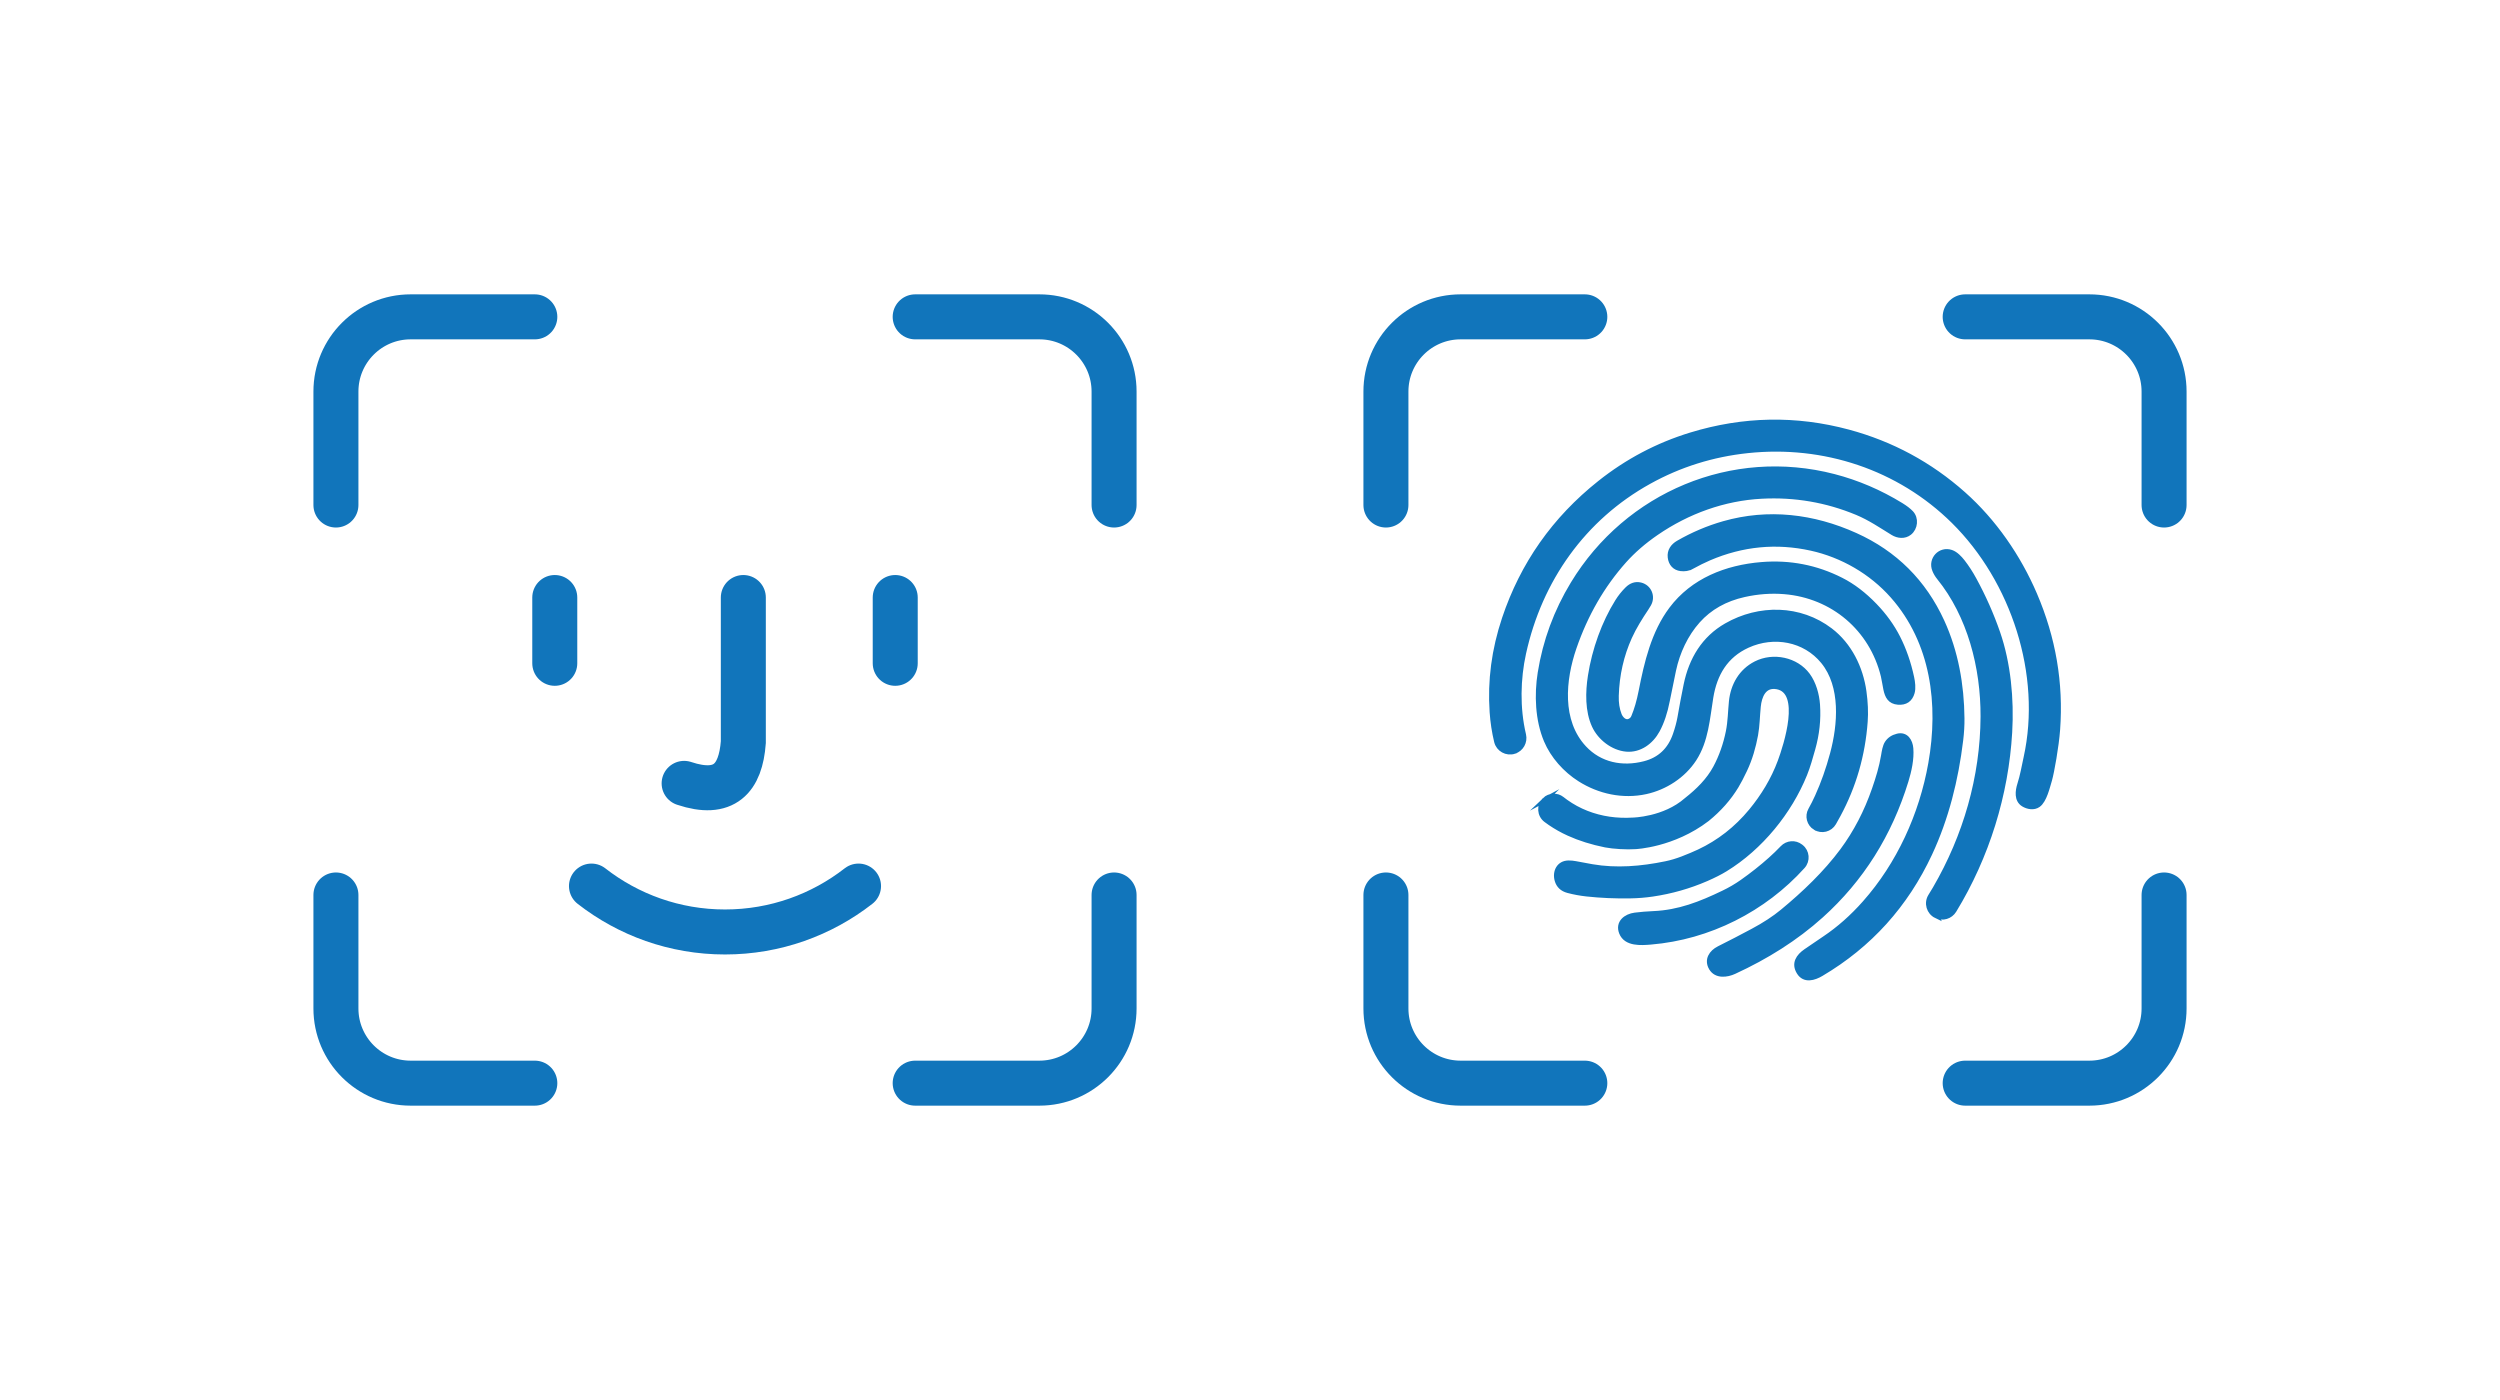 <?xml version="1.0" encoding="UTF-8"?>
<svg id="Layer_1" data-name="Layer 1" xmlns="http://www.w3.org/2000/svg" viewBox="0 0 1000 560">
  <defs>
    <style>
      .cls-1 {
        fill: none;
        stroke-linecap: round;
        stroke-width: 18px;
      }

      .cls-1, .cls-2 {
        stroke: #1175bb;
        stroke-miterlimit: 10;
      }

      .cls-2 {
        fill: #1175bb;
        stroke-width: 2px;
      }
    </style>
  </defs>
  <g>
    <g>
      <path class="cls-1" d="M445.63,202.01v-45.39c0-16.5-13.38-29.88-29.88-29.88h-49.68"/>
      <path class="cls-1" d="M134.37,202.01v-45.39c0-16.5,13.38-29.88,29.88-29.88h49.68"/>
      <path class="cls-1" d="M134.37,357.99v45.39c0,16.5,13.38,29.88,29.88,29.88h49.68"/>
      <path class="cls-1" d="M445.63,357.99v45.39c0,16.5-13.38,29.88-29.88,29.88h-49.68"/>
    </g>
    <path class="cls-1" d="M297.33,239.01v57.89c-1.09,14.44-7.54,21.83-23.68,16.45"/>
    <g>
      <line class="cls-1" x1="221.91" y1="239.01" x2="221.91" y2="265.32"/>
      <line class="cls-1" x1="358.09" y1="239.01" x2="358.09" y2="265.32"/>
    </g>
    <path class="cls-1" d="M236.59,354.43c14.74,11.49,33.27,18.36,53.41,18.36s38.67-6.87,53.41-18.36"/>
  </g>
  <g>
    <g>
      <path class="cls-1" d="M865.63,202.01v-45.39c0-16.5-13.38-29.88-29.88-29.88h-49.68"/>
      <path class="cls-1" d="M554.37,202.01v-45.39c0-16.5,13.38-29.88,29.88-29.88h49.68"/>
      <path class="cls-1" d="M554.37,357.99v45.39c0,16.5,13.38,29.88,29.88,29.88h49.68"/>
      <path class="cls-1" d="M865.63,357.99v45.39c0,16.5-13.38,29.88-29.88,29.88h-49.68"/>
    </g>
    <path class="cls-2" d="M605.71,300.54c-3.05.97-6.31-.83-7.06-3.93-.93-3.84-1.52-7.8-1.8-11.81-.86-12.48.78-24.93,4.93-37.34,7.28-21.75,19.99-39.84,38.15-54.27,11-8.75,23.15-15.15,36.46-19.22,21-6.42,41.99-6.8,62.97-1.15,17.28,4.66,32.61,12.93,45.99,24.82,12.29,10.92,22.03,25.08,28.5,40.16,7.49,17.47,10.56,35.48,9.2,54.03-.5,6.76-2.35,17.06-3.24,20.17-.87,2.84-2.05,8.19-4.55,9.96-1.72,1.22-4.15.79-5.88-.27-2.79-1.71-2.28-5.34-1.46-7.93,1.13-3.52,1.68-6.92,2.51-10.69,7.34-33.26-5.03-70.93-28.99-94.61-21.84-21.57-51.93-31.42-82.34-28.21-14.12,1.49-27.27,5.62-39.46,12.38-26.26,14.56-43.74,39.17-50.22,68.7-2.23,10.2-2.54,21.86,0,32.59.67,2.84-.93,5.72-3.71,6.61h0ZM617.86,319.96c1.89-1.83,4.86-2,6.92-.36.5.39,1,.77,1.51,1.14,5.18,3.71,11.12,6,17.4,6.92,3.08.45,6.24.57,9.42.37,0,0,12.63-.19,21.52-8.04,4.66-3.66,8.89-7.85,11.6-12.91,2.35-4.39,4.05-9.21,5.11-14.45.81-4.05.82-8,1.23-12.04.65-6.45,3.89-12.13,9.77-15.12,6.97-3.54,16.11-1.62,20.72,4.61,2.42,3.27,3.67,7.8,3.95,11.82.41,5.92-.23,11.79-1.89,17.63-.96,3.36-1.91,6.89-3.25,10.19-6.1,15.05-17.63,29.28-31.76,37.94-2.07,1.27-4.6,2.55-7.58,3.85-6.84,2.97-14.03,5.02-21.57,6.13-2.86.42-5.77.66-8.74.71-6.06.11-11.9-.15-17.53-.76-2.56-.28-5.05-.74-7.46-1.38-2.32-.61-3.77-1.98-4.37-4.09-.97-3.41.72-6.92,4.59-6.93.94,0,1.84.08,2.7.25,2.32.45,4.56.86,6.72,1.24,9.63,1.66,19.63.85,29.46-1.19,2.19-.45,4.41-1.12,6.69-1.99,2.54-.98,4.74-1.91,6.62-2.79,8.02-3.77,14.96-9.19,20.81-16.27,4.86-5.88,8.91-12.54,11.61-19.81,2.4-6.48,9.41-28.14-1.37-29.95-5.2-.87-6.97,3.82-7.38,7.95-.38,3.76-.4,7.62-1.08,11.34-.89,4.8-2.21,9.47-4.38,14.06-1.25,2.64-2.37,4.77-3.34,6.38-2.96,4.9-6.85,9.31-11.68,13.22-13.63,10.42-28.69,11.03-28.69,11.03-3.33.25-8.84-.07-11.93-.68-5.39-1.08-10.3-2.62-14.72-4.63-2.65-1.2-5.12-2.6-7.42-4.17-.57-.39-1.12-.78-1.66-1.19-2.61-1.95-2.87-5.77-.53-8.04h0ZM720.41,338.75c2.43,1.91,2.74,5.48.67,7.78-15.5,17.21-37.54,28.37-60.75,30.3-3.86.32-9.89.81-11.7-3.76-1.6-4.03,1.77-6.57,5.34-7.02,2.39-.3,4.85-.5,7.38-.61,10.26-.43,18.91-3.87,27.98-8.24,2.71-1.3,5.21-2.76,7.5-4.37,4.07-2.87,7.87-5.87,11.38-9.01,1.68-1.5,3.28-3.05,4.8-4.64,1.92-2.02,5.04-2.28,7.23-.55l.16.12ZM726.11,331.06c-2.4-1.48-3.24-4.6-1.86-7.06.98-1.75,1.88-3.54,2.71-5.38,2.38-5.23,4.4-10.94,6.06-17.13,3.12-11.62,4.34-27.01-3.74-36.91-7.34-8.99-19.75-11.2-30.26-6.42-8.79,4-13.15,11.35-14.69,20.75-1.38,8.42-1.89,17.32-6.68,24.69-4.35,6.7-11.64,11.39-19.34,13.07-9.07,1.97-18.51-.02-26.37-5-5.76-3.64-10.78-9.24-13.42-15.53-3.45-8.23-3.83-18.25-2.44-26.96,2.03-12.72,6.41-24.61,13.14-35.69,21.74-35.78,63.71-53.44,104.34-42.89,9.4,2.44,18.35,6.27,26.85,11.48,1.74,1.07,3.08,2.1,4.02,3.09,2.09,2.21,1.74,6-.67,7.93-1.92,1.53-4.55,1.29-6.61.02-4.67-2.87-9.19-5.96-14.33-8.09-12.16-5.05-24.87-7.23-38.13-6.54-15.08.78-29.63,6.03-42.22,14.69-4.97,3.42-9.23,7.12-12.78,11.09-8.8,9.87-15.49,21.47-20.08,34.81-4.38,12.74-6.04,29.35,4.05,40.15,6.24,6.68,15.15,8.56,24.15,6.23,6.09-1.57,10.19-5.43,12.32-11.57.87-2.51,1.48-4.81,1.85-6.88.76-4.4,1.58-8.75,2.46-13.05,2.09-10.18,7.14-18.59,16.13-23.73,13.13-7.52,29.41-7.31,41.54,1.93,7.66,5.84,12.14,14.98,13.47,24.45.6,4.33.77,8.33.5,12.01-.98,13.38-4.58,25.83-10.79,37.34-.59,1.1-1.19,2.18-1.8,3.23-1.49,2.59-4.83,3.43-7.37,1.86h0ZM676.36,226.8c-1.11.61-2.43.82-3.99.65-2.5-.29-3.99-2.05-4.28-4.51-.31-2.56,1.07-4.52,3.26-5.78,5.81-3.34,11.86-5.91,18.15-7.71,17.81-5.08,35.79-2.93,52.64,4.67,15.84,7.14,27.39,18.65,34.67,34.54,5.49,11.99,7.86,25.29,7.98,38.68.03,2.78-.14,5.69-.51,8.72-1.91,15.75-5.75,31.18-12.37,45.37-9.62,20.62-24.1,36.64-43.43,48.07-2.83,1.68-6.68,2.89-8.84-.6-2.2-3.55-.24-6.34,2.69-8.37,2.42-1.68,4.94-3.4,7.58-5.16,5.68-3.81,11.02-8.53,16.02-14.18,13.64-15.38,22.74-35.2,26.39-55.83,4.17-23.61,1.09-48.52-15.25-67.01-8.52-9.64-20.21-16.34-32.59-19.07-13.9-3.07-27.51-1.76-40.83,3.93-2.14.92-4.56,2.12-7.28,3.6ZM774.52,366.32c-2.96-1.42-4.02-5.1-2.28-7.88.62-.99,1.22-1.96,1.81-2.98,12.2-20.96,19.06-44.62,19.17-68.84.08-19.68-5.26-40.45-17.6-55.66-.72-.89-1.3-1.87-1.73-2.93-1.77-4.31,2.23-8.61,6.62-7.08,1.75.61,3.36,2.3,4.49,3.75,1.67,2.14,3.2,4.5,4.6,7.07,3.8,6.96,6.96,14.08,9.48,21.37,4.22,12.19,5.57,26.48,4.8,39.74-1.45,24.95-9.11,49.76-22.27,71.31-1.48,2.42-4.54,3.34-7.1,2.11h0ZM636.16,270.4c1.65-10.55,5.47-21.21,10.84-29.81,1.09-1.74,2.38-3.37,3.89-4.88,1.6-1.61,3.38-2.19,5.32-1.72,3.43.83,5.03,4.64,3.27,7.71-.3.53-.63,1.06-.97,1.58-2.48,3.71-4.88,7.53-6.69,11.53-3.29,7.3-5.06,15.13-5.31,23.48-.09,2.87.3,5.41,1.17,7.64.6,1.55,2.22,3.32,4.04,2.58.82-.33,1.4-.9,1.74-1.72,1.2-2.85,2.19-6.26,2.97-10.22,2.25-11.48,5.03-23.44,12.16-32.92,8.57-11.41,21.93-16.67,36.02-17.82,11.27-.93,21.89,1.14,31.87,6.21,4.66,2.36,9.14,5.78,13.45,10.26,3.82,3.97,6.89,8.23,9.2,12.78,2.44,4.8,4.29,10.12,5.54,15.98.39,1.8.69,4.22.2,5.95-.8,2.82-2.69,4.11-5.65,3.88-3.2-.25-4.27-2.34-4.88-5.19-.38-1.77-.59-3.57-1.01-5.32-4.62-18.92-20.19-32.12-39.59-33.71-5.28-.43-10.64-.04-16.08,1.17-7.64,1.7-13.82,5.19-18.53,10.46-4.89,5.47-8.16,12.52-9.71,19.76-.98,4.6-1.81,8.67-2.5,12.21-.9,4.65-2.22,8.6-3.98,11.85-2.48,4.59-7.09,8.03-12.43,7.55-5.3-.48-10.52-4.45-12.8-9.42-2.69-5.88-2.57-13.38-1.55-19.87ZM684.52,387.2c-1.92-3.3.05-6.26,3.09-7.78,4.5-2.25,9-4.58,13.5-6.99,4.66-2.48,8.63-5.08,11.92-7.8,8.67-7.16,17.3-15.39,23.97-24.4,5.37-7.26,9.62-15.43,12.76-24.51,1.54-4.47,2.88-8.75,3.67-13.52.26-1.56.58-3.69,1.42-4.96.93-1.41,2.31-2.34,4.16-2.79,3.42-.84,5.07,2.03,5.32,4.9.36,4.22-.71,9.02-1.93,12.98-6.58,21.47-17.9,39.43-33.95,53.88-10.15,9.14-21.92,16.5-34.78,22.42-2.9,1.34-7.19,1.92-9.13-1.42Z"/>
  </g>
</svg>